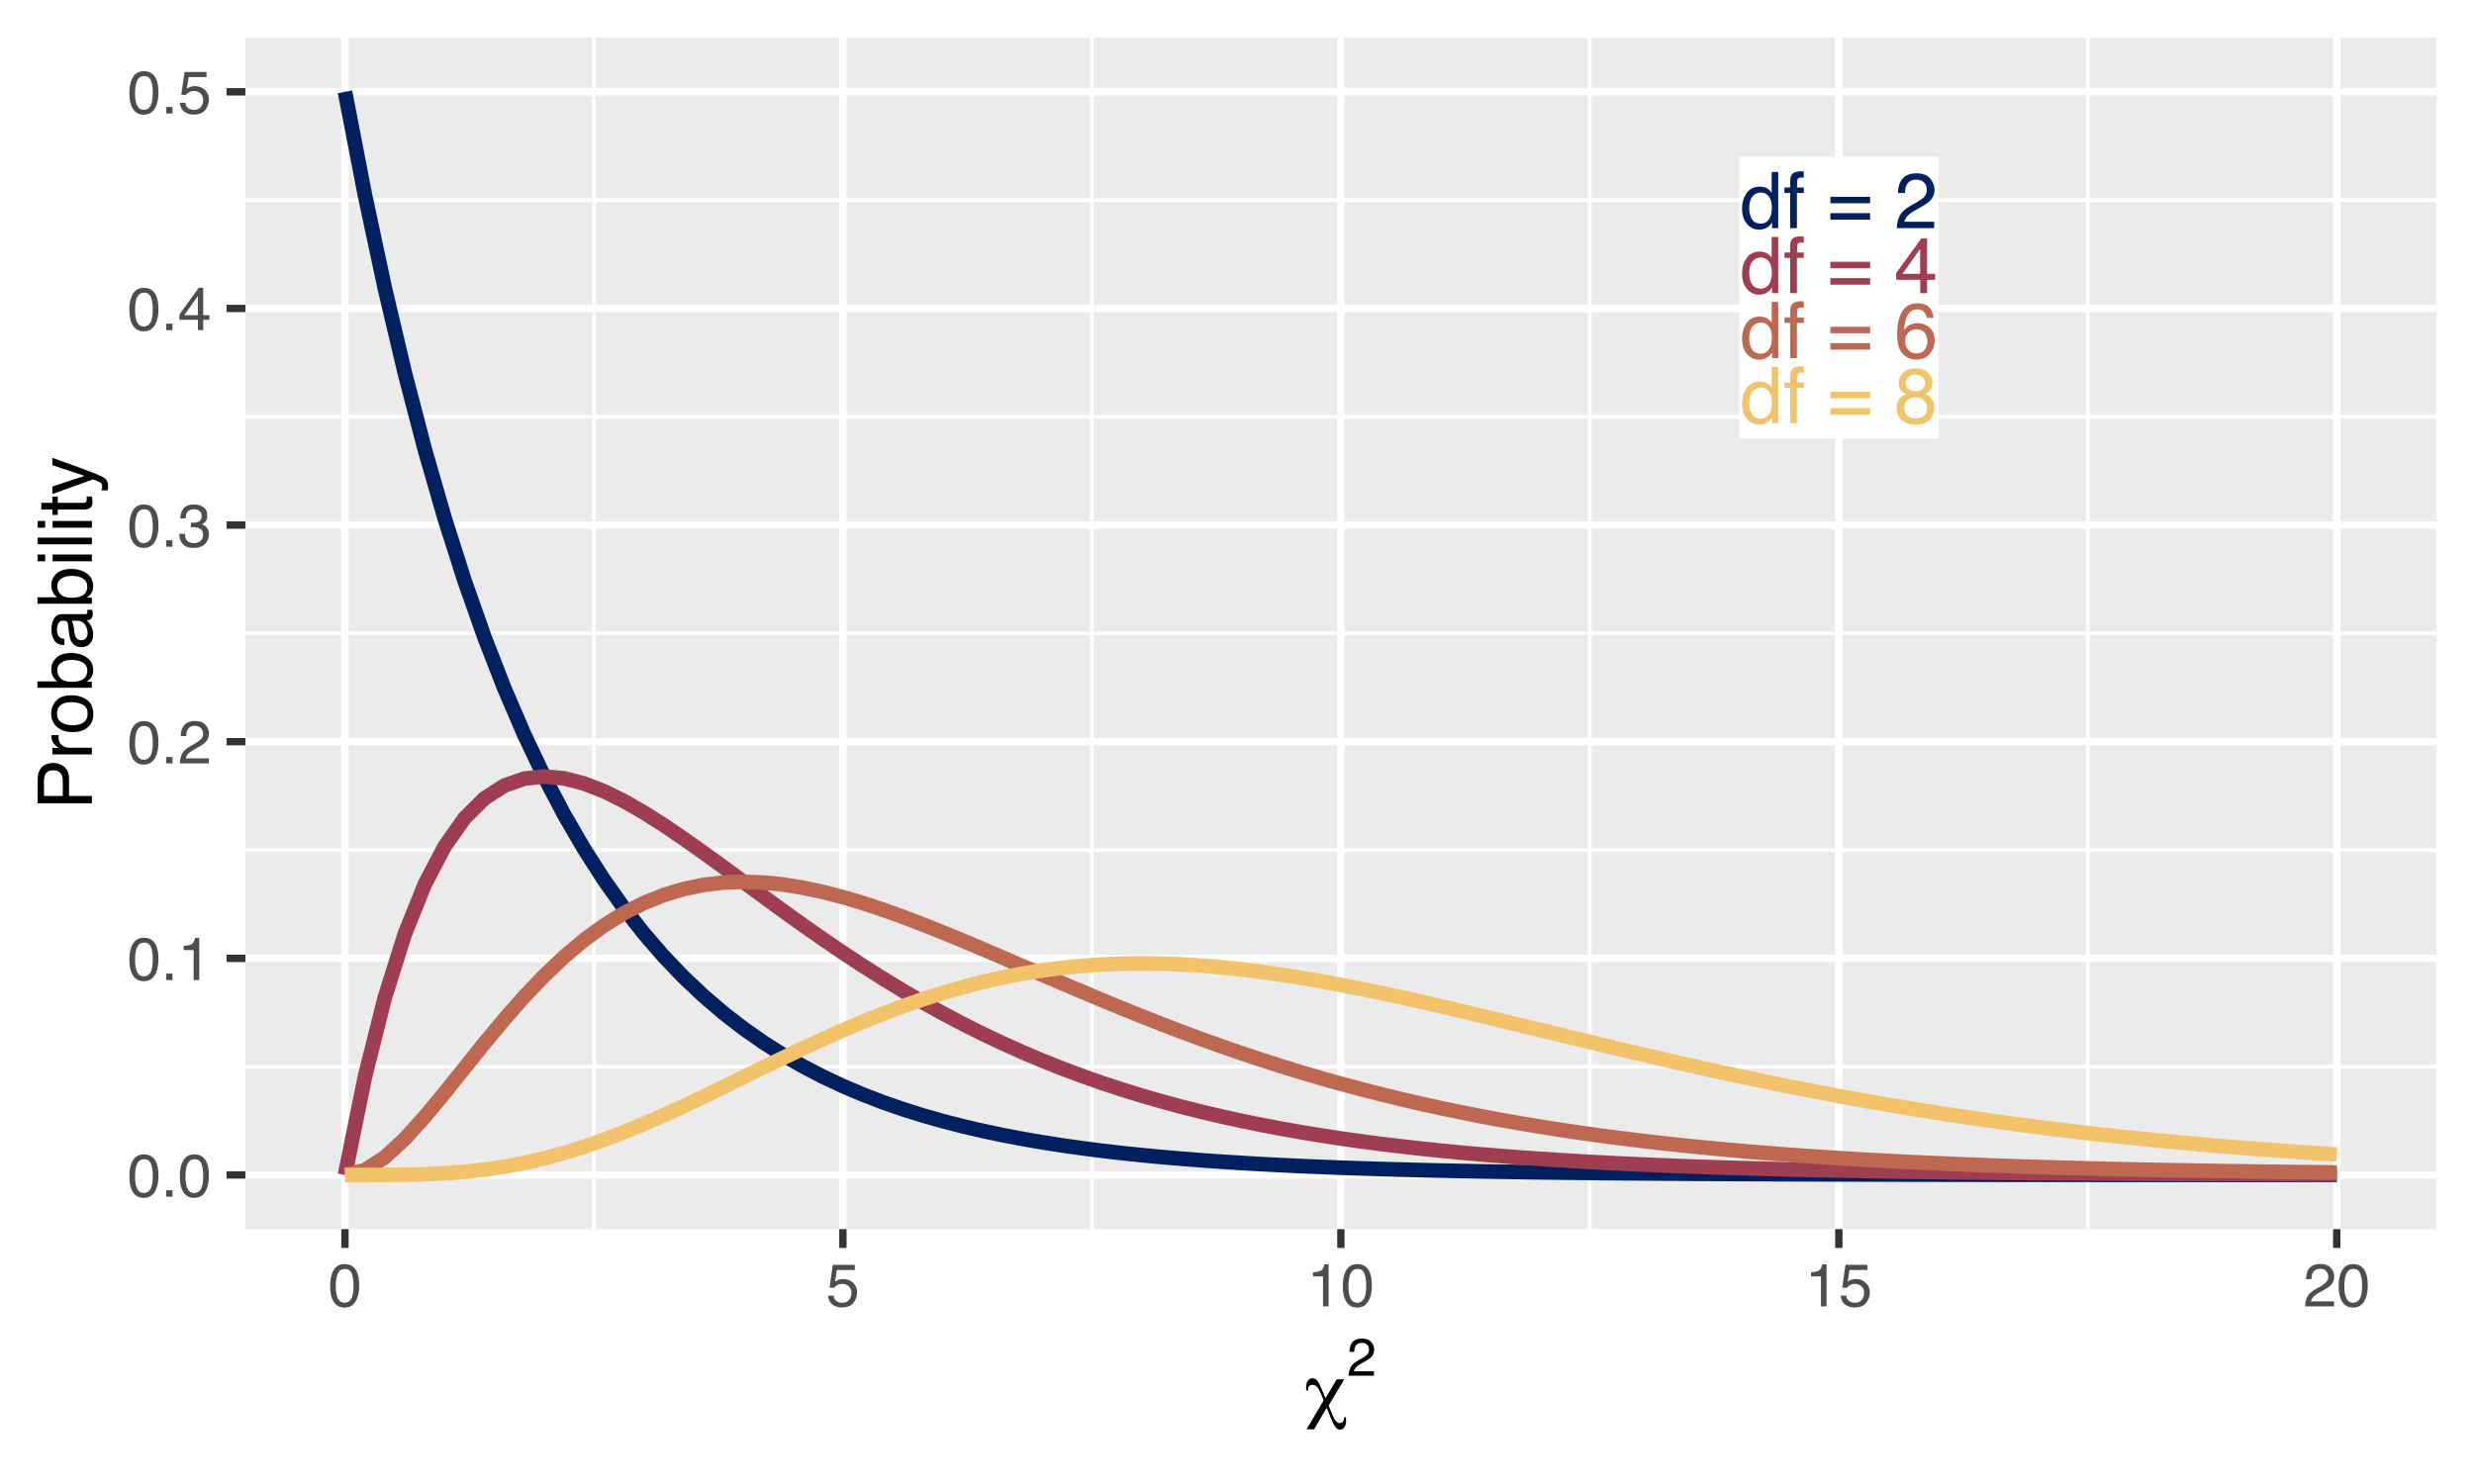 <?xml version="1.0" encoding="UTF-8"?>
<svg xmlns="http://www.w3.org/2000/svg" xmlns:xlink="http://www.w3.org/1999/xlink" width="360pt" height="216pt" viewBox="0 0 360 216" version="1.1">
<defs>
<g>
<symbol overflow="visible" id="glyph0-0">
<path style="stroke:none;" d="M 0.359 0 L 0.359 -8.156 L 6.844 -8.156 L 6.844 0 Z M 5.828 -1.016 L 5.828 -7.141 L 1.391 -7.141 L 1.391 -1.016 Z M 5.828 -1.016 "/>
</symbol>
<symbol overflow="visible" id="glyph0-1">
<path style="stroke:none;" d="M 1.359 -2.906 C 1.359 -2.27 1.492 -1.734 1.766 -1.297 C 2.035 -0.867 2.473 -0.656 3.078 -0.656 C 3.535 -0.656 3.91 -0.852 4.203 -1.25 C 4.504 -1.656 4.656 -2.227 4.656 -2.969 C 4.656 -3.719 4.5 -4.273 4.188 -4.641 C 3.883 -5.004 3.508 -5.188 3.062 -5.188 C 2.562 -5.188 2.148 -4.992 1.828 -4.609 C 1.516 -4.223 1.359 -3.656 1.359 -2.906 Z M 2.875 -6.047 C 3.332 -6.047 3.711 -5.953 4.016 -5.766 C 4.191 -5.648 4.395 -5.457 4.625 -5.188 L 4.625 -8.188 L 5.578 -8.188 L 5.578 0 L 4.688 0 L 4.688 -0.828 C 4.445 -0.461 4.164 -0.195 3.844 -0.031 C 3.531 0.133 3.172 0.219 2.766 0.219 C 2.098 0.219 1.52 -0.055 1.031 -0.609 C 0.551 -1.172 0.312 -1.914 0.312 -2.844 C 0.312 -3.719 0.531 -4.469 0.969 -5.094 C 1.414 -5.727 2.051 -6.047 2.875 -6.047 Z M 2.875 -6.047 "/>
</symbol>
<symbol overflow="visible" id="glyph0-2">
<path style="stroke:none;" d="M 0.984 -6.859 C 0.992 -7.266 1.066 -7.566 1.203 -7.766 C 1.43 -8.109 1.879 -8.281 2.547 -8.281 C 2.609 -8.281 2.672 -8.273 2.734 -8.266 C 2.805 -8.266 2.883 -8.258 2.969 -8.25 L 2.969 -7.344 C 2.863 -7.352 2.785 -7.359 2.734 -7.359 C 2.691 -7.359 2.648 -7.359 2.609 -7.359 C 2.305 -7.359 2.125 -7.281 2.062 -7.125 C 2.008 -6.969 1.984 -6.566 1.984 -5.922 L 2.969 -5.922 L 2.969 -5.125 L 1.969 -5.125 L 1.969 0 L 0.984 0 L 0.984 -5.125 L 0.156 -5.125 L 0.156 -5.922 L 0.984 -5.922 Z M 0.984 -6.859 "/>
</symbol>
<symbol overflow="visible" id="glyph0-3">
<path style="stroke:none;" d=""/>
</symbol>
<symbol overflow="visible" id="glyph0-4">
<path style="stroke:none;" d="M 6.297 -4.562 L 6.297 -3.625 L 0.516 -3.625 L 0.516 -4.562 Z M 6.297 -2.188 L 6.297 -1.234 L 0.516 -1.234 L 0.516 -2.188 Z M 6.297 -2.188 "/>
</symbol>
<symbol overflow="visible" id="glyph0-5">
<path style="stroke:none;" d="M 0.359 0 C 0.391 -0.688 0.531 -1.281 0.781 -1.781 C 1.031 -2.289 1.508 -2.754 2.219 -3.172 L 3.281 -3.781 C 3.758 -4.062 4.098 -4.301 4.297 -4.5 C 4.598 -4.801 4.75 -5.148 4.75 -5.547 C 4.75 -6.016 4.609 -6.383 4.328 -6.656 C 4.055 -6.926 3.688 -7.062 3.219 -7.062 C 2.531 -7.062 2.055 -6.801 1.797 -6.281 C 1.66 -6.008 1.582 -5.625 1.562 -5.125 L 0.547 -5.125 C 0.555 -5.82 0.688 -6.391 0.938 -6.828 C 1.363 -7.598 2.129 -7.984 3.234 -7.984 C 4.141 -7.984 4.801 -7.734 5.219 -7.234 C 5.645 -6.742 5.859 -6.195 5.859 -5.594 C 5.859 -4.957 5.633 -4.414 5.188 -3.969 C 4.926 -3.707 4.457 -3.391 3.781 -3.016 L 3.031 -2.594 C 2.664 -2.383 2.379 -2.191 2.172 -2.016 C 1.797 -1.691 1.562 -1.332 1.469 -0.938 L 5.812 -0.938 L 5.812 0 Z M 0.359 0 "/>
</symbol>
<symbol overflow="visible" id="glyph0-6">
<path style="stroke:none;" d="M 3.766 -2.812 L 3.766 -6.422 L 1.203 -2.812 Z M 3.781 0 L 3.781 -1.938 L 0.281 -1.938 L 0.281 -2.922 L 3.938 -7.969 L 4.781 -7.969 L 4.781 -2.812 L 5.953 -2.812 L 5.953 -1.938 L 4.781 -1.938 L 4.781 0 Z M 3.781 0 "/>
</symbol>
<symbol overflow="visible" id="glyph0-7">
<path style="stroke:none;" d="M 3.328 -7.984 C 4.211 -7.984 4.828 -7.754 5.172 -7.297 C 5.523 -6.836 5.703 -6.363 5.703 -5.875 L 4.719 -5.875 C 4.656 -6.188 4.562 -6.43 4.438 -6.609 C 4.195 -6.941 3.832 -7.109 3.344 -7.109 C 2.781 -7.109 2.332 -6.848 2 -6.328 C 1.676 -5.816 1.492 -5.078 1.453 -4.109 C 1.691 -4.453 1.984 -4.707 2.328 -4.875 C 2.648 -5.02 3.004 -5.094 3.391 -5.094 C 4.055 -5.094 4.633 -4.879 5.125 -4.453 C 5.625 -4.023 5.875 -3.391 5.875 -2.547 C 5.875 -1.828 5.641 -1.188 5.172 -0.625 C 4.703 -0.07 4.035 0.203 3.172 0.203 C 2.422 0.203 1.773 -0.078 1.234 -0.641 C 0.691 -1.203 0.422 -2.156 0.422 -3.5 C 0.422 -4.488 0.539 -5.328 0.781 -6.016 C 1.25 -7.328 2.098 -7.984 3.328 -7.984 Z M 3.25 -0.688 C 3.781 -0.688 4.176 -0.863 4.438 -1.219 C 4.695 -1.57 4.828 -1.988 4.828 -2.469 C 4.828 -2.875 4.707 -3.258 4.469 -3.625 C 4.238 -4 3.816 -4.188 3.203 -4.188 C 2.773 -4.188 2.398 -4.039 2.078 -3.75 C 1.754 -3.469 1.594 -3.039 1.594 -2.469 C 1.594 -1.957 1.738 -1.531 2.031 -1.188 C 2.32 -0.852 2.727 -0.688 3.25 -0.688 Z M 3.25 -0.688 "/>
</symbol>
<symbol overflow="visible" id="glyph0-8">
<path style="stroke:none;" d="M 3.094 -4.625 C 3.531 -4.625 3.875 -4.742 4.125 -4.984 C 4.375 -5.234 4.5 -5.531 4.5 -5.875 C 4.5 -6.164 4.379 -6.438 4.141 -6.688 C 3.898 -6.938 3.539 -7.062 3.062 -7.062 C 2.582 -7.062 2.234 -6.938 2.016 -6.688 C 1.797 -6.438 1.688 -6.145 1.688 -5.812 C 1.688 -5.438 1.828 -5.145 2.109 -4.938 C 2.391 -4.727 2.719 -4.625 3.094 -4.625 Z M 3.156 -0.688 C 3.613 -0.688 3.992 -0.812 4.297 -1.062 C 4.609 -1.312 4.766 -1.68 4.766 -2.172 C 4.766 -2.691 4.609 -3.082 4.297 -3.344 C 3.984 -3.613 3.578 -3.75 3.078 -3.75 C 2.598 -3.75 2.207 -3.613 1.906 -3.344 C 1.602 -3.07 1.453 -2.691 1.453 -2.203 C 1.453 -1.797 1.586 -1.441 1.859 -1.141 C 2.141 -0.836 2.57 -0.688 3.156 -0.688 Z M 1.734 -4.234 C 1.453 -4.359 1.234 -4.5 1.078 -4.656 C 0.785 -4.945 0.641 -5.332 0.641 -5.812 C 0.641 -6.406 0.852 -6.91 1.281 -7.328 C 1.719 -7.754 2.328 -7.969 3.109 -7.969 C 3.879 -7.969 4.477 -7.766 4.906 -7.359 C 5.344 -6.961 5.562 -6.5 5.562 -5.969 C 5.562 -5.469 5.438 -5.066 5.188 -4.766 C 5.039 -4.586 4.82 -4.414 4.531 -4.25 C 4.852 -4.094 5.109 -3.922 5.297 -3.734 C 5.648 -3.359 5.828 -2.875 5.828 -2.281 C 5.828 -1.582 5.594 -0.988 5.125 -0.5 C 4.656 -0.008 3.988 0.234 3.125 0.234 C 2.352 0.234 1.695 0.023 1.156 -0.391 C 0.625 -0.816 0.359 -1.43 0.359 -2.234 C 0.359 -2.703 0.473 -3.109 0.703 -3.453 C 0.941 -3.797 1.285 -4.055 1.734 -4.234 Z M 1.734 -4.234 "/>
</symbol>
<symbol overflow="visible" id="glyph1-0">
<path style="stroke:none;" d="M 0.281 0 L 0.281 -6.312 L 5.297 -6.312 L 5.297 0 Z M 4.5 -0.797 L 4.5 -5.516 L 1.078 -5.516 L 1.078 -0.797 Z M 4.5 -0.797 "/>
</symbol>
<symbol overflow="visible" id="glyph1-1">
<path style="stroke:none;" d="M 2.375 -6.156 C 3.176 -6.156 3.754 -5.828 4.109 -5.172 C 4.379 -4.66 4.516 -3.961 4.516 -3.078 C 4.516 -2.242 4.391 -1.555 4.141 -1.016 C 3.785 -0.223 3.195 0.172 2.375 0.172 C 1.633 0.172 1.082 -0.148 0.719 -0.797 C 0.426 -1.328 0.281 -2.047 0.281 -2.953 C 0.281 -3.648 0.367 -4.25 0.547 -4.75 C 0.879 -5.688 1.488 -6.156 2.375 -6.156 Z M 2.375 -0.531 C 2.77 -0.531 3.086 -0.707 3.328 -1.062 C 3.566 -1.426 3.688 -2.086 3.688 -3.047 C 3.688 -3.754 3.598 -4.332 3.422 -4.781 C 3.254 -5.227 2.922 -5.453 2.422 -5.453 C 1.973 -5.453 1.641 -5.238 1.422 -4.812 C 1.211 -4.383 1.109 -3.754 1.109 -2.922 C 1.109 -2.297 1.176 -1.789 1.312 -1.406 C 1.52 -0.82 1.875 -0.531 2.375 -0.531 Z M 2.375 -0.531 "/>
</symbol>
<symbol overflow="visible" id="glyph1-2">
<path style="stroke:none;" d="M 0.75 -0.938 L 1.656 -0.938 L 1.656 0 L 0.75 0 Z M 0.75 -0.938 "/>
</symbol>
<symbol overflow="visible" id="glyph1-3">
<path style="stroke:none;" d="M 0.844 -4.359 L 0.844 -4.953 C 1.395 -5.004 1.781 -5.094 2 -5.219 C 2.227 -5.344 2.395 -5.645 2.5 -6.125 L 3.109 -6.125 L 3.109 0 L 2.297 0 L 2.297 -4.359 Z M 0.844 -4.359 "/>
</symbol>
<symbol overflow="visible" id="glyph1-4">
<path style="stroke:none;" d="M 0.281 0 C 0.301 -0.531 0.406 -0.988 0.594 -1.375 C 0.789 -1.77 1.164 -2.129 1.719 -2.453 L 2.547 -2.922 C 2.91 -3.141 3.164 -3.328 3.312 -3.484 C 3.551 -3.711 3.672 -3.984 3.672 -4.297 C 3.672 -4.648 3.562 -4.93 3.344 -5.141 C 3.133 -5.359 2.848 -5.469 2.484 -5.469 C 1.961 -5.469 1.598 -5.266 1.391 -4.859 C 1.285 -4.648 1.227 -4.352 1.219 -3.969 L 0.422 -3.969 C 0.43 -4.5 0.531 -4.938 0.719 -5.281 C 1.051 -5.875 1.645 -6.172 2.5 -6.172 C 3.195 -6.172 3.707 -5.977 4.031 -5.594 C 4.363 -5.219 4.531 -4.797 4.531 -4.328 C 4.531 -3.836 4.352 -3.414 4 -3.062 C 3.801 -2.863 3.441 -2.617 2.922 -2.328 L 2.344 -2 C 2.062 -1.844 1.836 -1.695 1.672 -1.562 C 1.391 -1.312 1.211 -1.035 1.141 -0.734 L 4.5 -0.734 L 4.5 0 Z M 0.281 0 "/>
</symbol>
<symbol overflow="visible" id="glyph1-5">
<path style="stroke:none;" d="M 2.281 0.172 C 1.551 0.172 1.02 -0.023 0.688 -0.422 C 0.363 -0.828 0.203 -1.316 0.203 -1.891 L 1.016 -1.891 C 1.047 -1.492 1.117 -1.203 1.234 -1.016 C 1.441 -0.691 1.805 -0.531 2.328 -0.531 C 2.734 -0.531 3.055 -0.641 3.297 -0.859 C 3.547 -1.078 3.672 -1.359 3.672 -1.703 C 3.672 -2.129 3.539 -2.426 3.281 -2.594 C 3.031 -2.758 2.672 -2.844 2.203 -2.844 C 2.148 -2.844 2.098 -2.844 2.047 -2.844 C 1.992 -2.844 1.941 -2.844 1.891 -2.844 L 1.891 -3.516 C 1.973 -3.516 2.039 -3.508 2.094 -3.5 C 2.145 -3.5 2.203 -3.5 2.266 -3.5 C 2.555 -3.5 2.797 -3.547 2.984 -3.641 C 3.305 -3.797 3.469 -4.082 3.469 -4.5 C 3.469 -4.801 3.359 -5.035 3.141 -5.203 C 2.922 -5.367 2.672 -5.453 2.391 -5.453 C 1.867 -5.453 1.508 -5.281 1.312 -4.938 C 1.207 -4.75 1.145 -4.477 1.125 -4.125 L 0.359 -4.125 C 0.359 -4.582 0.453 -4.973 0.641 -5.297 C 0.953 -5.867 1.504 -6.156 2.297 -6.156 C 2.93 -6.156 3.422 -6.016 3.766 -5.734 C 4.109 -5.461 4.281 -5.062 4.281 -4.531 C 4.281 -4.145 4.176 -3.836 3.969 -3.609 C 3.844 -3.461 3.68 -3.348 3.484 -3.266 C 3.805 -3.172 4.055 -3 4.234 -2.75 C 4.422 -2.5 4.516 -2.191 4.516 -1.828 C 4.516 -1.234 4.316 -0.75 3.922 -0.375 C 3.535 -0.008 2.988 0.172 2.281 0.172 Z M 2.281 0.172 "/>
</symbol>
<symbol overflow="visible" id="glyph1-6">
<path style="stroke:none;" d="M 2.906 -2.172 L 2.906 -4.969 L 0.938 -2.172 Z M 2.922 0 L 2.922 -1.5 L 0.219 -1.5 L 0.219 -2.266 L 3.047 -6.172 L 3.688 -6.172 L 3.688 -2.172 L 4.594 -2.172 L 4.594 -1.5 L 3.688 -1.5 L 3.688 0 Z M 2.922 0 "/>
</symbol>
<symbol overflow="visible" id="glyph1-7">
<path style="stroke:none;" d="M 1.094 -1.562 C 1.133 -1.125 1.336 -0.82 1.703 -0.656 C 1.879 -0.57 2.094 -0.531 2.344 -0.531 C 2.801 -0.531 3.141 -0.676 3.359 -0.969 C 3.578 -1.258 3.688 -1.582 3.688 -1.938 C 3.688 -2.363 3.555 -2.691 3.297 -2.922 C 3.035 -3.16 2.719 -3.281 2.344 -3.281 C 2.082 -3.281 1.852 -3.227 1.656 -3.125 C 1.469 -3.02 1.305 -2.879 1.172 -2.703 L 0.5 -2.734 L 0.969 -6.047 L 4.172 -6.047 L 4.172 -5.297 L 1.562 -5.297 L 1.297 -3.594 C 1.43 -3.695 1.566 -3.773 1.703 -3.828 C 1.93 -3.93 2.195 -3.984 2.5 -3.984 C 3.062 -3.984 3.535 -3.801 3.922 -3.438 C 4.316 -3.07 4.516 -2.609 4.516 -2.047 C 4.516 -1.461 4.332 -0.945 3.969 -0.5 C 3.613 -0.062 3.047 0.156 2.266 0.156 C 1.754 0.156 1.305 0.016 0.922 -0.266 C 0.547 -0.547 0.332 -0.977 0.281 -1.562 Z M 1.094 -1.562 "/>
</symbol>
<symbol overflow="visible" id="glyph2-0">
<path style="stroke:none;" d="M 0.547 1.938 L 0.547 -7.75 L 6.047 -7.75 L 6.047 1.938 Z M 1.172 1.328 L 5.438 1.328 L 5.438 -7.141 L 1.172 -7.141 Z M 1.172 1.328 "/>
</symbol>
<symbol overflow="visible" id="glyph2-1">
<path style="stroke:none;" d="M 4.562 -4.938 L 5.656 -4.938 L 3.375 -1.125 L 3.922 0.203 C 4.117 0.672 4.297 0.988 4.453 1.156 C 4.609 1.332 4.797 1.422 5.016 1.422 C 5.223 1.422 5.375 1.352 5.469 1.219 C 5.57 1.094 5.629 0.879 5.641 0.578 L 5.891 0.578 C 5.898 0.66 5.906 0.738 5.906 0.812 C 5.914 0.883 5.922 0.973 5.922 1.078 C 5.922 1.484 5.836 1.801 5.672 2.031 C 5.516 2.27 5.289 2.391 5 2.391 C 4.602 2.391 4.227 1.957 3.875 1.094 C 3.801 0.926 3.742 0.789 3.703 0.688 L 3.094 -0.797 L 1.266 2.328 L 0.172 2.328 L 2.656 -1.875 L 2.219 -2.953 C 2.039 -3.367 1.859 -3.672 1.672 -3.859 C 1.484 -4.047 1.266 -4.141 1.016 -4.141 C 0.816 -4.141 0.66 -4.078 0.547 -3.953 C 0.441 -3.828 0.391 -3.656 0.391 -3.438 C 0.391 -3.426 0.391 -3.406 0.391 -3.375 C 0.391 -3.344 0.391 -3.32 0.391 -3.312 L 0.141 -3.312 C 0.129 -3.375 0.117 -3.441 0.109 -3.516 C 0.109 -3.586 0.109 -3.68 0.109 -3.797 C 0.109 -4.191 0.191 -4.504 0.359 -4.734 C 0.523 -4.973 0.75 -5.094 1.031 -5.094 C 1.301 -5.094 1.523 -4.988 1.703 -4.781 C 1.891 -4.57 2.145 -4.07 2.469 -3.281 L 2.922 -2.188 Z M 4.562 -4.938 "/>
</symbol>
<symbol overflow="visible" id="glyph3-0">
<path style="stroke:none;" d="M 0.25 0 L 0.25 -5.531 L 4.641 -5.531 L 4.641 0 Z M 3.938 -0.688 L 3.938 -4.828 L 0.938 -4.828 L 0.938 -0.688 Z M 3.938 -0.688 "/>
</symbol>
<symbol overflow="visible" id="glyph3-1">
<path style="stroke:none;" d="M 0.234 0 C 0.266 -0.469 0.363 -0.867 0.531 -1.203 C 0.695 -1.547 1.02 -1.859 1.5 -2.141 L 2.234 -2.562 C 2.555 -2.75 2.781 -2.91 2.906 -3.047 C 3.113 -3.254 3.219 -3.492 3.219 -3.766 C 3.219 -4.078 3.125 -4.32 2.938 -4.5 C 2.75 -4.688 2.5 -4.781 2.188 -4.781 C 1.719 -4.781 1.395 -4.602 1.219 -4.25 C 1.125 -4.062 1.07 -3.801 1.062 -3.469 L 0.375 -3.469 C 0.383 -3.938 0.469 -4.32 0.625 -4.625 C 0.926 -5.145 1.445 -5.406 2.188 -5.406 C 2.801 -5.406 3.25 -5.238 3.531 -4.906 C 3.82 -4.57 3.969 -4.203 3.969 -3.797 C 3.969 -3.359 3.816 -2.988 3.516 -2.688 C 3.336 -2.508 3.02 -2.289 2.562 -2.031 L 2.047 -1.75 C 1.805 -1.613 1.613 -1.484 1.469 -1.359 C 1.219 -1.141 1.062 -0.898 1 -0.641 L 3.938 -0.641 L 3.938 0 Z M 0.234 0 "/>
</symbol>
<symbol overflow="visible" id="glyph4-0">
<path style="stroke:none;" d="M 0 -0.359 L -7.891 -0.359 L -7.891 -6.625 L 0 -6.625 Z M -0.984 -5.625 L -6.906 -5.625 L -6.906 -1.344 L -0.984 -1.344 Z M -0.984 -5.625 "/>
</symbol>
<symbol overflow="visible" id="glyph4-1">
<path style="stroke:none;" d="M -7.891 -0.938 L -7.891 -4.484 C -7.891 -5.191 -7.691 -5.758 -7.297 -6.188 C -6.898 -6.613 -6.344 -6.828 -5.625 -6.828 C -5.008 -6.828 -4.473 -6.633 -4.016 -6.25 C -3.555 -5.875 -3.328 -5.285 -3.328 -4.484 L -3.328 -2.016 L 0 -2.016 L 0 -0.938 Z M -5.625 -5.75 C -6.207 -5.75 -6.602 -5.535 -6.812 -5.109 C -6.914 -4.867 -6.969 -4.547 -6.969 -4.141 L -6.969 -2.016 L -4.234 -2.016 L -4.234 -4.141 C -4.234 -4.617 -4.332 -5.004 -4.531 -5.297 C -4.738 -5.598 -5.102 -5.75 -5.625 -5.75 Z M -5.625 -5.75 "/>
</symbol>
<symbol overflow="visible" id="glyph4-2">
<path style="stroke:none;" d="M -5.75 -0.734 L -5.75 -1.656 L -4.766 -1.656 C -4.953 -1.727 -5.18 -1.91 -5.453 -2.203 C -5.734 -2.492 -5.875 -2.832 -5.875 -3.219 C -5.875 -3.238 -5.875 -3.27 -5.875 -3.312 C -5.875 -3.352 -5.867 -3.426 -5.859 -3.531 L -4.828 -3.531 C -4.836 -3.477 -4.844 -3.426 -4.844 -3.375 C -4.852 -3.32 -4.859 -3.27 -4.859 -3.219 C -4.859 -2.727 -4.703 -2.352 -4.391 -2.094 C -4.078 -1.832 -3.719 -1.703 -3.312 -1.703 L 0 -1.703 L 0 -0.734 Z M -5.75 -0.734 "/>
</symbol>
<symbol overflow="visible" id="glyph4-3">
<path style="stroke:none;" d="M -0.625 -2.984 C -0.625 -3.629 -0.863 -4.07 -1.344 -4.312 C -1.832 -4.551 -2.375 -4.672 -2.969 -4.672 C -3.508 -4.672 -3.945 -4.582 -4.281 -4.406 C -4.812 -4.133 -5.078 -3.664 -5.078 -3 C -5.078 -2.406 -4.848 -1.973 -4.391 -1.703 C -3.941 -1.441 -3.398 -1.312 -2.766 -1.312 C -2.148 -1.312 -1.641 -1.441 -1.234 -1.703 C -0.828 -1.973 -0.625 -2.398 -0.625 -2.984 Z M -5.922 -3.031 C -5.922 -3.77 -5.672 -4.395 -5.172 -4.906 C -4.68 -5.414 -3.957 -5.672 -3 -5.672 C -2.07 -5.672 -1.305 -5.445 -0.703 -5 C -0.098 -4.551 0.203 -3.852 0.203 -2.906 C 0.203 -2.113 -0.062 -1.484 -0.594 -1.016 C -1.125 -0.547 -1.844 -0.312 -2.75 -0.312 C -3.719 -0.312 -4.488 -0.555 -5.062 -1.047 C -5.633 -1.535 -5.922 -2.195 -5.922 -3.031 Z M -5.891 -3 Z M -5.891 -3 "/>
</symbol>
<symbol overflow="visible" id="glyph4-4">
<path style="stroke:none;" d="M -7.922 -0.641 L -7.922 -1.578 L -5.047 -1.578 C -5.328 -1.785 -5.539 -2.035 -5.688 -2.328 C -5.832 -2.617 -5.906 -2.938 -5.906 -3.281 C -5.906 -4 -5.656 -4.582 -5.156 -5.031 C -4.664 -5.477 -3.941 -5.703 -2.984 -5.703 C -2.078 -5.703 -1.32 -5.477 -0.719 -5.031 C -0.113 -4.594 0.188 -3.984 0.188 -3.203 C 0.188 -2.766 0.078 -2.395 -0.141 -2.094 C -0.266 -1.914 -0.461 -1.727 -0.734 -1.531 L 0 -1.531 L 0 -0.641 Z M -0.672 -3.141 C -0.672 -3.672 -0.879 -4.062 -1.297 -4.312 C -1.711 -4.57 -2.258 -4.703 -2.938 -4.703 C -3.539 -4.703 -4.039 -4.57 -4.438 -4.312 C -4.832 -4.062 -5.031 -3.68 -5.031 -3.172 C -5.031 -2.734 -4.867 -2.348 -4.547 -2.016 C -4.223 -1.68 -3.688 -1.516 -2.938 -1.516 C -2.395 -1.516 -1.957 -1.582 -1.625 -1.719 C -0.988 -1.977 -0.672 -2.453 -0.672 -3.141 Z M -0.672 -3.141 "/>
</symbol>
<symbol overflow="visible" id="glyph4-5">
<path style="stroke:none;" d="M -1.531 -1.453 C -1.25 -1.453 -1.023 -1.551 -0.859 -1.75 C -0.703 -1.957 -0.625 -2.203 -0.625 -2.484 C -0.625 -2.816 -0.703 -3.145 -0.859 -3.469 C -1.117 -4.008 -1.551 -4.281 -2.156 -4.281 L -2.922 -4.281 C -2.848 -4.156 -2.785 -4 -2.734 -3.812 C -2.691 -3.633 -2.656 -3.453 -2.625 -3.266 L -2.562 -2.688 C -2.508 -2.332 -2.438 -2.066 -2.344 -1.891 C -2.164 -1.598 -1.895 -1.453 -1.531 -1.453 Z M -3.484 -3.797 C -3.516 -4.016 -3.609 -4.16 -3.766 -4.234 C -3.848 -4.273 -3.973 -4.297 -4.141 -4.297 C -4.461 -4.297 -4.695 -4.176 -4.844 -3.938 C -5 -3.707 -5.078 -3.375 -5.078 -2.938 C -5.078 -2.438 -4.941 -2.082 -4.672 -1.875 C -4.516 -1.75 -4.289 -1.672 -4 -1.641 L -4 -0.734 C -4.707 -0.754 -5.195 -0.984 -5.469 -1.422 C -5.75 -1.867 -5.891 -2.383 -5.891 -2.969 C -5.891 -3.645 -5.758 -4.191 -5.5 -4.609 C -5.25 -5.035 -4.848 -5.25 -4.297 -5.25 L -0.984 -5.25 C -0.891 -5.25 -0.812 -5.266 -0.75 -5.297 C -0.688 -5.336 -0.656 -5.426 -0.656 -5.562 C -0.656 -5.602 -0.656 -5.648 -0.656 -5.703 C -0.664 -5.766 -0.676 -5.82 -0.688 -5.875 L 0.031 -5.875 C 0.07 -5.727 0.098 -5.613 0.109 -5.531 C 0.117 -5.457 0.125 -5.352 0.125 -5.219 C 0.125 -4.883 0.004 -4.641 -0.234 -4.484 C -0.359 -4.41 -0.535 -4.359 -0.766 -4.328 C -0.504 -4.129 -0.281 -3.844 -0.094 -3.469 C 0.094 -3.102 0.188 -2.695 0.188 -2.25 C 0.188 -1.719 0.023 -1.281 -0.297 -0.938 C -0.617 -0.602 -1.023 -0.438 -1.516 -0.438 C -2.047 -0.438 -2.457 -0.602 -2.75 -0.938 C -3.039 -1.27 -3.223 -1.707 -3.297 -2.25 Z M -5.891 -2.984 Z M -5.891 -2.984 "/>
</symbol>
<symbol overflow="visible" id="glyph4-6">
<path style="stroke:none;" d="M -5.719 -0.703 L -5.719 -1.688 L 0 -1.688 L 0 -0.703 Z M -7.891 -0.703 L -7.891 -1.688 L -6.797 -1.688 L -6.797 -0.703 Z M -7.891 -0.703 "/>
</symbol>
<symbol overflow="visible" id="glyph4-7">
<path style="stroke:none;" d="M -7.891 -0.734 L -7.891 -1.703 L 0 -1.703 L 0 -0.734 Z M -7.891 -0.734 "/>
</symbol>
<symbol overflow="visible" id="glyph4-8">
<path style="stroke:none;" d="M -7.359 -0.906 L -7.359 -1.875 L -5.75 -1.875 L -5.75 -2.797 L -4.969 -2.797 L -4.969 -1.875 L -1.203 -1.875 C -1.004 -1.875 -0.875 -1.941 -0.812 -2.078 C -0.77 -2.16 -0.75 -2.285 -0.75 -2.453 C -0.75 -2.504 -0.75 -2.555 -0.75 -2.609 C -0.75 -2.66 -0.754 -2.723 -0.766 -2.797 L 0 -2.797 C 0.031 -2.68 0.051 -2.562 0.062 -2.438 C 0.082 -2.32 0.094 -2.195 0.094 -2.062 C 0.094 -1.613 -0.02 -1.305 -0.25 -1.141 C -0.488 -0.984 -0.789 -0.906 -1.156 -0.906 L -4.969 -0.906 L -4.969 -0.125 L -5.75 -0.125 L -5.75 -0.906 Z M -7.359 -0.906 "/>
</symbol>
<symbol overflow="visible" id="glyph4-9">
<path style="stroke:none;" d="M -5.75 -4.297 L -5.75 -5.375 C -5.383 -5.238 -4.547 -4.938 -3.234 -4.469 C -2.242 -4.113 -1.438 -3.816 -0.812 -3.578 C 0.656 -3.023 1.551 -2.633 1.875 -2.406 C 2.195 -2.176 2.359 -1.781 2.359 -1.219 C 2.359 -1.082 2.352 -0.977 2.344 -0.906 C 2.332 -0.832 2.312 -0.742 2.281 -0.641 L 1.406 -0.641 C 1.445 -0.805 1.473 -0.926 1.484 -1 C 1.492 -1.07 1.5 -1.141 1.5 -1.203 C 1.5 -1.379 1.469 -1.508 1.406 -1.594 C 1.352 -1.676 1.285 -1.75 1.203 -1.812 C 1.172 -1.82 1.02 -1.883 0.75 -2 C 0.488 -2.113 0.297 -2.191 0.172 -2.234 L -5.75 -0.109 L -5.75 -1.203 L -1.062 -2.75 Z M -5.891 -2.75 Z M -5.891 -2.75 "/>
</symbol>
</g>
<clipPath id="clip1">
  <path d="M 35.707 5.48 L 354.52 5.48 L 354.52 178.906 L 35.707 178.906 Z M 35.707 5.48 "/>
</clipPath>
<clipPath id="clip2">
  <path d="M 35.707 154 L 354.52 154 L 354.52 156 L 35.707 156 Z M 35.707 154 "/>
</clipPath>
<clipPath id="clip3">
  <path d="M 35.707 123 L 354.52 123 L 354.52 124 L 35.707 124 Z M 35.707 123 "/>
</clipPath>
<clipPath id="clip4">
  <path d="M 35.707 91 L 354.52 91 L 354.52 93 L 35.707 93 Z M 35.707 91 "/>
</clipPath>
<clipPath id="clip5">
  <path d="M 35.707 60 L 354.52 60 L 354.52 61 L 35.707 61 Z M 35.707 60 "/>
</clipPath>
<clipPath id="clip6">
  <path d="M 35.707 28 L 354.52 28 L 354.52 30 L 35.707 30 Z M 35.707 28 "/>
</clipPath>
<clipPath id="clip7">
  <path d="M 86 5.48 L 87 5.48 L 87 178.906 L 86 178.906 Z M 86 5.48 "/>
</clipPath>
<clipPath id="clip8">
  <path d="M 158 5.48 L 160 5.48 L 160 178.906 L 158 178.906 Z M 158 5.48 "/>
</clipPath>
<clipPath id="clip9">
  <path d="M 231 5.48 L 232 5.48 L 232 178.906 L 231 178.906 Z M 231 5.48 "/>
</clipPath>
<clipPath id="clip10">
  <path d="M 303 5.48 L 305 5.48 L 305 178.906 L 303 178.906 Z M 303 5.48 "/>
</clipPath>
<clipPath id="clip11">
  <path d="M 35.707 170 L 354.52 170 L 354.52 172 L 35.707 172 Z M 35.707 170 "/>
</clipPath>
<clipPath id="clip12">
  <path d="M 35.707 138 L 354.52 138 L 354.52 141 L 35.707 141 Z M 35.707 138 "/>
</clipPath>
<clipPath id="clip13">
  <path d="M 35.707 107 L 354.52 107 L 354.52 109 L 35.707 109 Z M 35.707 107 "/>
</clipPath>
<clipPath id="clip14">
  <path d="M 35.707 75 L 354.52 75 L 354.52 77 L 35.707 77 Z M 35.707 75 "/>
</clipPath>
<clipPath id="clip15">
  <path d="M 35.707 44 L 354.52 44 L 354.52 46 L 35.707 46 Z M 35.707 44 "/>
</clipPath>
<clipPath id="clip16">
  <path d="M 35.707 12 L 354.52 12 L 354.52 14 L 35.707 14 Z M 35.707 12 "/>
</clipPath>
<clipPath id="clip17">
  <path d="M 49 5.48 L 51 5.48 L 51 178.906 L 49 178.906 Z M 49 5.48 "/>
</clipPath>
<clipPath id="clip18">
  <path d="M 122 5.48 L 124 5.48 L 124 178.906 L 122 178.906 Z M 122 5.48 "/>
</clipPath>
<clipPath id="clip19">
  <path d="M 194 5.48 L 196 5.48 L 196 178.906 L 194 178.906 Z M 194 5.48 "/>
</clipPath>
<clipPath id="clip20">
  <path d="M 267 5.48 L 269 5.48 L 269 178.906 L 267 178.906 Z M 267 5.48 "/>
</clipPath>
<clipPath id="clip21">
  <path d="M 339 5.48 L 341 5.48 L 341 178.906 L 339 178.906 Z M 339 5.48 "/>
</clipPath>
</defs>
<g id="surface114">
<rect x="0" y="0" width="360" height="216" style="fill:rgb(100%,100%,100%);fill-opacity:1;stroke:none;"/>
<rect x="0" y="0" width="360" height="216" style="fill:rgb(100%,100%,100%);fill-opacity:1;stroke:none;"/>
<path style="fill:none;stroke-width:1.067;stroke-linecap:round;stroke-linejoin:round;stroke:rgb(100%,100%,100%);stroke-opacity:1;stroke-miterlimit:10;" d="M 0 216 L 360 216 L 360 0 L 0 0 Z M 0 216 "/>
<g clip-path="url(#clip1)" clip-rule="nonzero">
<path style=" stroke:none;fill-rule:nonzero;fill:rgb(92.157%,92.157%,92.157%);fill-opacity:1;" d="M 35.707 178.906 L 354.52 178.906 L 354.52 5.48 L 35.707 5.48 Z M 35.707 178.906 "/>
</g>
<g clip-path="url(#clip2)" clip-rule="nonzero">
<path style="fill:none;stroke-width:0.533;stroke-linecap:butt;stroke-linejoin:round;stroke:rgb(100%,100%,100%);stroke-opacity:1;stroke-miterlimit:10;" d="M 35.707 155.258 L 354.52 155.258 "/>
</g>
<g clip-path="url(#clip3)" clip-rule="nonzero">
<path style="fill:none;stroke-width:0.533;stroke-linecap:butt;stroke-linejoin:round;stroke:rgb(100%,100%,100%);stroke-opacity:1;stroke-miterlimit:10;" d="M 35.707 123.723 L 354.52 123.723 "/>
</g>
<g clip-path="url(#clip4)" clip-rule="nonzero">
<path style="fill:none;stroke-width:0.533;stroke-linecap:butt;stroke-linejoin:round;stroke:rgb(100%,100%,100%);stroke-opacity:1;stroke-miterlimit:10;" d="M 35.707 92.191 L 354.52 92.191 "/>
</g>
<g clip-path="url(#clip5)" clip-rule="nonzero">
<path style="fill:none;stroke-width:0.533;stroke-linecap:butt;stroke-linejoin:round;stroke:rgb(100%,100%,100%);stroke-opacity:1;stroke-miterlimit:10;" d="M 35.707 60.66 L 354.52 60.66 "/>
</g>
<g clip-path="url(#clip6)" clip-rule="nonzero">
<path style="fill:none;stroke-width:0.533;stroke-linecap:butt;stroke-linejoin:round;stroke:rgb(100%,100%,100%);stroke-opacity:1;stroke-miterlimit:10;" d="M 35.707 29.129 L 354.52 29.129 "/>
</g>
<g clip-path="url(#clip7)" clip-rule="nonzero">
<path style="fill:none;stroke-width:0.533;stroke-linecap:butt;stroke-linejoin:round;stroke:rgb(100%,100%,100%);stroke-opacity:1;stroke-miterlimit:10;" d="M 86.426 178.906 L 86.426 5.48 "/>
</g>
<g clip-path="url(#clip8)" clip-rule="nonzero">
<path style="fill:none;stroke-width:0.533;stroke-linecap:butt;stroke-linejoin:round;stroke:rgb(100%,100%,100%);stroke-opacity:1;stroke-miterlimit:10;" d="M 158.887 178.906 L 158.887 5.48 "/>
</g>
<g clip-path="url(#clip9)" clip-rule="nonzero">
<path style="fill:none;stroke-width:0.533;stroke-linecap:butt;stroke-linejoin:round;stroke:rgb(100%,100%,100%);stroke-opacity:1;stroke-miterlimit:10;" d="M 231.344 178.906 L 231.344 5.48 "/>
</g>
<g clip-path="url(#clip10)" clip-rule="nonzero">
<path style="fill:none;stroke-width:0.533;stroke-linecap:butt;stroke-linejoin:round;stroke:rgb(100%,100%,100%);stroke-opacity:1;stroke-miterlimit:10;" d="M 303.801 178.906 L 303.801 5.48 "/>
</g>
<g clip-path="url(#clip11)" clip-rule="nonzero">
<path style="fill:none;stroke-width:1.067;stroke-linecap:butt;stroke-linejoin:round;stroke:rgb(100%,100%,100%);stroke-opacity:1;stroke-miterlimit:10;" d="M 35.707 171.023 L 354.52 171.023 "/>
</g>
<g clip-path="url(#clip12)" clip-rule="nonzero">
<path style="fill:none;stroke-width:1.067;stroke-linecap:butt;stroke-linejoin:round;stroke:rgb(100%,100%,100%);stroke-opacity:1;stroke-miterlimit:10;" d="M 35.707 139.492 L 354.52 139.492 "/>
</g>
<g clip-path="url(#clip13)" clip-rule="nonzero">
<path style="fill:none;stroke-width:1.067;stroke-linecap:butt;stroke-linejoin:round;stroke:rgb(100%,100%,100%);stroke-opacity:1;stroke-miterlimit:10;" d="M 35.707 107.957 L 354.52 107.957 "/>
</g>
<g clip-path="url(#clip14)" clip-rule="nonzero">
<path style="fill:none;stroke-width:1.067;stroke-linecap:butt;stroke-linejoin:round;stroke:rgb(100%,100%,100%);stroke-opacity:1;stroke-miterlimit:10;" d="M 35.707 76.426 L 354.52 76.426 "/>
</g>
<g clip-path="url(#clip15)" clip-rule="nonzero">
<path style="fill:none;stroke-width:1.067;stroke-linecap:butt;stroke-linejoin:round;stroke:rgb(100%,100%,100%);stroke-opacity:1;stroke-miterlimit:10;" d="M 35.707 44.895 L 354.52 44.895 "/>
</g>
<g clip-path="url(#clip16)" clip-rule="nonzero">
<path style="fill:none;stroke-width:1.067;stroke-linecap:butt;stroke-linejoin:round;stroke:rgb(100%,100%,100%);stroke-opacity:1;stroke-miterlimit:10;" d="M 35.707 13.363 L 354.52 13.363 "/>
</g>
<g clip-path="url(#clip17)" clip-rule="nonzero">
<path style="fill:none;stroke-width:1.067;stroke-linecap:butt;stroke-linejoin:round;stroke:rgb(100%,100%,100%);stroke-opacity:1;stroke-miterlimit:10;" d="M 50.199 178.906 L 50.199 5.48 "/>
</g>
<g clip-path="url(#clip18)" clip-rule="nonzero">
<path style="fill:none;stroke-width:1.067;stroke-linecap:butt;stroke-linejoin:round;stroke:rgb(100%,100%,100%);stroke-opacity:1;stroke-miterlimit:10;" d="M 122.656 178.906 L 122.656 5.48 "/>
</g>
<g clip-path="url(#clip19)" clip-rule="nonzero">
<path style="fill:none;stroke-width:1.067;stroke-linecap:butt;stroke-linejoin:round;stroke:rgb(100%,100%,100%);stroke-opacity:1;stroke-miterlimit:10;" d="M 195.113 178.906 L 195.113 5.48 "/>
</g>
<g clip-path="url(#clip20)" clip-rule="nonzero">
<path style="fill:none;stroke-width:1.067;stroke-linecap:butt;stroke-linejoin:round;stroke:rgb(100%,100%,100%);stroke-opacity:1;stroke-miterlimit:10;" d="M 267.57 178.906 L 267.57 5.48 "/>
</g>
<g clip-path="url(#clip21)" clip-rule="nonzero">
<path style="fill:none;stroke-width:1.067;stroke-linecap:butt;stroke-linejoin:round;stroke:rgb(100%,100%,100%);stroke-opacity:1;stroke-miterlimit:10;" d="M 340.027 178.906 L 340.027 5.48 "/>
</g>
<path style="fill:none;stroke-width:2.134;stroke-linecap:butt;stroke-linejoin:round;stroke:rgb(0%,12.549%,37.647%);stroke-opacity:1;stroke-miterlimit:10;" d="M 50.199 13.363 L 53.098 28.367 L 55.996 41.941 L 58.895 54.227 L 61.793 65.34 L 64.691 75.398 L 67.59 84.496 L 70.488 92.73 L 73.387 100.18 L 76.285 106.922 L 79.184 113.023 L 82.078 118.543 L 84.977 123.535 L 87.875 128.055 L 90.773 132.145 L 93.672 135.844 L 96.57 139.191 L 99.469 142.219 L 102.367 144.961 L 105.266 147.441 L 108.164 149.684 L 111.062 151.715 L 113.961 153.555 L 116.859 155.215 L 119.758 156.719 L 122.656 158.082 L 125.555 159.312 L 128.453 160.426 L 131.352 161.434 L 134.25 162.348 L 137.148 163.172 L 140.047 163.918 L 142.945 164.594 L 145.844 165.207 L 148.742 165.762 L 151.641 166.262 L 154.539 166.715 L 157.438 167.125 L 160.336 167.496 L 163.234 167.832 L 166.129 168.133 L 169.027 168.41 L 171.926 168.656 L 174.824 168.883 L 177.723 169.086 L 180.621 169.27 L 183.52 169.438 L 186.418 169.59 L 189.316 169.727 L 192.215 169.848 L 195.113 169.961 L 198.012 170.062 L 200.91 170.152 L 203.809 170.234 L 206.707 170.309 L 209.605 170.379 L 215.402 170.496 L 218.301 170.547 L 224.098 170.633 L 229.895 170.703 L 232.793 170.734 L 235.691 170.762 L 241.488 170.809 L 247.285 170.848 L 250.18 170.863 L 253.078 170.879 L 255.977 170.891 L 258.875 170.906 L 261.773 170.914 L 264.672 170.926 L 279.164 170.965 L 284.961 170.973 L 287.859 170.98 L 293.656 170.988 L 296.555 170.988 L 305.25 171 L 308.148 171 L 311.047 171.004 L 313.945 171.004 L 316.844 171.008 L 322.641 171.008 L 325.539 171.012 L 334.23 171.012 L 337.129 171.016 L 340.027 171.016 "/>
<path style="fill:none;stroke-width:2.134;stroke-linecap:butt;stroke-linejoin:round;stroke:rgb(61.961%,24.314%,31.373%);stroke-opacity:1;stroke-miterlimit:10;" d="M 50.199 171.023 L 53.098 156.758 L 55.996 145.207 L 58.895 135.984 L 61.793 128.75 L 64.691 123.211 L 67.59 119.105 L 70.488 116.219 L 73.387 114.348 L 76.285 113.332 L 79.184 113.023 L 82.078 113.293 L 84.977 114.039 L 87.875 115.164 L 90.773 116.594 L 93.672 118.254 L 96.57 120.094 L 99.469 122.059 L 102.367 124.113 L 105.266 126.219 L 108.164 128.348 L 111.062 130.48 L 113.961 132.59 L 116.859 134.668 L 119.758 136.695 L 122.656 138.668 L 125.555 140.578 L 128.453 142.414 L 131.352 144.18 L 134.25 145.863 L 137.148 147.473 L 140.047 149.004 L 142.945 150.457 L 145.844 151.832 L 148.742 153.133 L 151.641 154.359 L 154.539 155.516 L 157.438 156.602 L 160.336 157.621 L 163.234 158.574 L 166.129 159.473 L 169.027 160.309 L 171.926 161.094 L 174.824 161.824 L 177.723 162.504 L 180.621 163.141 L 183.52 163.73 L 186.418 164.281 L 189.316 164.793 L 192.215 165.27 L 195.113 165.711 L 198.012 166.121 L 200.91 166.5 L 203.809 166.852 L 206.707 167.176 L 209.605 167.477 L 212.504 167.758 L 215.402 168.016 L 218.301 168.254 L 221.199 168.473 L 224.098 168.676 L 226.996 168.867 L 229.895 169.039 L 232.793 169.199 L 235.691 169.348 L 238.59 169.48 L 241.488 169.605 L 244.387 169.723 L 247.285 169.828 L 250.18 169.926 L 253.078 170.016 L 255.977 170.098 L 258.875 170.176 L 261.773 170.246 L 264.672 170.309 L 267.57 170.367 L 270.469 170.422 L 273.367 170.473 L 276.266 170.52 L 282.062 170.598 L 287.859 170.668 L 296.555 170.75 L 299.453 170.773 L 308.148 170.832 L 313.945 170.863 L 325.539 170.91 L 328.438 170.918 L 331.336 170.93 L 334.23 170.938 L 337.129 170.945 L 340.027 170.949 "/>
<path style="fill:none;stroke-width:2.134;stroke-linecap:butt;stroke-linejoin:round;stroke:rgb(74.51%,40.392%,31.765%);stroke-opacity:1;stroke-miterlimit:10;" d="M 50.199 171.023 L 53.098 170.309 L 55.996 168.441 L 58.895 165.766 L 61.793 162.566 L 64.691 159.07 L 67.59 155.449 L 70.488 151.84 L 73.387 148.352 L 76.285 145.062 L 79.184 142.023 L 82.078 139.273 L 84.977 136.832 L 87.875 134.715 L 90.773 132.922 L 93.672 131.445 L 96.57 130.277 L 99.469 129.402 L 102.367 128.805 L 105.266 128.457 L 108.164 128.348 L 111.062 128.453 L 113.961 128.746 L 116.859 129.215 L 119.758 129.832 L 122.656 130.578 L 125.555 131.441 L 128.453 132.402 L 131.352 133.441 L 134.25 134.543 L 137.148 135.699 L 140.047 136.895 L 142.945 138.117 L 145.844 139.359 L 148.742 140.609 L 151.641 141.863 L 154.539 143.105 L 157.438 144.34 L 160.336 145.559 L 163.234 146.754 L 166.129 147.922 L 169.027 149.062 L 171.926 150.172 L 174.824 151.246 L 177.723 152.285 L 180.621 153.289 L 183.52 154.254 L 186.418 155.184 L 189.316 156.074 L 192.215 156.93 L 195.113 157.742 L 198.012 158.523 L 200.91 159.262 L 203.809 159.969 L 206.707 160.641 L 209.605 161.277 L 212.504 161.879 L 215.402 162.453 L 218.301 162.992 L 221.199 163.504 L 224.098 163.988 L 226.996 164.441 L 229.895 164.871 L 232.793 165.277 L 235.691 165.656 L 238.59 166.016 L 241.488 166.352 L 244.387 166.668 L 247.285 166.961 L 250.18 167.238 L 253.078 167.5 L 255.977 167.742 L 258.875 167.973 L 261.773 168.184 L 264.672 168.383 L 267.57 168.57 L 270.469 168.742 L 273.367 168.906 L 276.266 169.059 L 279.164 169.199 L 282.062 169.328 L 284.961 169.453 L 287.859 169.566 L 290.758 169.672 L 293.656 169.773 L 296.555 169.863 L 299.453 169.949 L 302.352 170.027 L 305.25 170.102 L 308.148 170.172 L 311.047 170.234 L 313.945 170.293 L 316.844 170.348 L 319.742 170.398 L 322.641 170.445 L 328.438 170.531 L 331.336 170.566 L 334.23 170.602 L 340.027 170.664 "/>
<path style="fill:none;stroke-width:2.134;stroke-linecap:butt;stroke-linejoin:round;stroke:rgb(94.902%,76.471%,41.961%);stroke-opacity:1;stroke-miterlimit:10;" d="M 50.199 171.023 L 53.098 171.023 L 55.996 171.012 L 58.895 170.984 L 61.793 170.91 L 64.691 170.773 L 67.59 170.555 L 70.488 170.238 L 73.387 169.812 L 76.285 169.27 L 79.184 168.605 L 82.078 167.82 L 84.977 166.918 L 87.875 165.91 L 90.773 164.801 L 93.672 163.602 L 96.57 162.332 L 99.469 161 L 102.367 159.625 L 105.266 158.219 L 108.164 156.797 L 111.062 155.379 L 113.961 153.973 L 116.859 152.59 L 119.758 151.25 L 122.656 149.957 L 125.555 148.727 L 128.453 147.559 L 131.352 146.469 L 134.25 145.457 L 137.148 144.531 L 140.047 143.691 L 142.945 142.945 L 145.844 142.289 L 148.742 141.727 L 151.641 141.254 L 154.539 140.875 L 157.438 140.582 L 160.336 140.379 L 163.234 140.262 L 166.129 140.223 L 169.027 140.258 L 171.926 140.371 L 174.824 140.551 L 177.723 140.793 L 180.621 141.098 L 183.52 141.457 L 186.418 141.867 L 189.316 142.324 L 192.215 142.82 L 195.113 143.359 L 198.012 143.926 L 200.91 144.527 L 203.809 145.148 L 206.707 145.793 L 209.605 146.457 L 212.504 147.133 L 215.402 147.82 L 218.301 148.516 L 221.199 149.215 L 229.895 151.324 L 232.793 152.02 L 235.691 152.711 L 238.59 153.391 L 241.488 154.066 L 244.387 154.727 L 247.285 155.379 L 250.18 156.016 L 253.078 156.641 L 255.977 157.25 L 258.875 157.844 L 261.773 158.418 L 264.672 158.98 L 267.57 159.527 L 270.469 160.055 L 273.367 160.566 L 276.266 161.059 L 279.164 161.535 L 282.062 161.996 L 284.961 162.438 L 287.859 162.863 L 290.758 163.273 L 293.656 163.668 L 296.555 164.047 L 299.453 164.406 L 302.352 164.754 L 305.25 165.086 L 308.148 165.402 L 311.047 165.703 L 313.945 165.992 L 316.844 166.266 L 319.742 166.531 L 322.641 166.781 L 325.539 167.016 L 328.438 167.242 L 331.336 167.457 L 334.23 167.664 L 337.129 167.855 L 340.027 168.039 "/>
<path style=" stroke:none;fill-rule:nonzero;fill:rgb(100%,100%,100%);fill-opacity:1;" d="M 253.078 63.812 L 282.062 63.812 L 282.062 22.82 L 253.078 22.82 Z M 253.078 63.812 "/>
<g style="fill:rgb(0%,12.549%,37.647%);fill-opacity:1;">
  <use xlink:href="#glyph0-1" x="253.176" y="33.211"/>
  <use xlink:href="#glyph0-2" x="259.505" y="33.211"/>
  <use xlink:href="#glyph0-3" x="262.667" y="33.211"/>
  <use xlink:href="#glyph0-4" x="265.829" y="33.211"/>
  <use xlink:href="#glyph0-3" x="272.476" y="33.211"/>
  <use xlink:href="#glyph0-5" x="275.638" y="33.211"/>
</g>
<g style="fill:rgb(61.961%,24.314%,31.373%);fill-opacity:1;">
  <use xlink:href="#glyph0-1" x="253.176" y="42.668"/>
  <use xlink:href="#glyph0-2" x="259.505" y="42.668"/>
  <use xlink:href="#glyph0-3" x="262.667" y="42.668"/>
  <use xlink:href="#glyph0-4" x="265.829" y="42.668"/>
  <use xlink:href="#glyph0-3" x="272.476" y="42.668"/>
  <use xlink:href="#glyph0-6" x="275.638" y="42.668"/>
</g>
<g style="fill:rgb(74.51%,40.392%,31.765%);fill-opacity:1;">
  <use xlink:href="#glyph0-1" x="253.176" y="52.129"/>
  <use xlink:href="#glyph0-2" x="259.505" y="52.129"/>
  <use xlink:href="#glyph0-3" x="262.667" y="52.129"/>
  <use xlink:href="#glyph0-4" x="265.829" y="52.129"/>
  <use xlink:href="#glyph0-3" x="272.476" y="52.129"/>
  <use xlink:href="#glyph0-7" x="275.638" y="52.129"/>
</g>
<g style="fill:rgb(94.902%,76.471%,41.961%);fill-opacity:1;">
  <use xlink:href="#glyph0-1" x="253.176" y="61.59"/>
  <use xlink:href="#glyph0-2" x="259.505" y="61.59"/>
  <use xlink:href="#glyph0-3" x="262.667" y="61.59"/>
  <use xlink:href="#glyph0-4" x="265.829" y="61.59"/>
  <use xlink:href="#glyph0-3" x="272.476" y="61.59"/>
  <use xlink:href="#glyph0-8" x="275.638" y="61.59"/>
</g>
<g style="fill:rgb(30.196%,30.196%,30.196%);fill-opacity:1;">
  <use xlink:href="#glyph1-1" x="18.543" y="174.18"/>
  <use xlink:href="#glyph1-2" x="23.437" y="174.18"/>
  <use xlink:href="#glyph1-1" x="25.882" y="174.18"/>
</g>
<g style="fill:rgb(30.196%,30.196%,30.196%);fill-opacity:1;">
  <use xlink:href="#glyph1-1" x="18.543" y="142.645"/>
  <use xlink:href="#glyph1-2" x="23.437" y="142.645"/>
  <use xlink:href="#glyph1-3" x="25.882" y="142.645"/>
</g>
<g style="fill:rgb(30.196%,30.196%,30.196%);fill-opacity:1;">
  <use xlink:href="#glyph1-1" x="18.543" y="111.113"/>
  <use xlink:href="#glyph1-2" x="23.437" y="111.113"/>
  <use xlink:href="#glyph1-4" x="25.882" y="111.113"/>
</g>
<g style="fill:rgb(30.196%,30.196%,30.196%);fill-opacity:1;">
  <use xlink:href="#glyph1-1" x="18.543" y="79.582"/>
  <use xlink:href="#glyph1-2" x="23.437" y="79.582"/>
  <use xlink:href="#glyph1-5" x="25.882" y="79.582"/>
</g>
<g style="fill:rgb(30.196%,30.196%,30.196%);fill-opacity:1;">
  <use xlink:href="#glyph1-1" x="18.543" y="48.051"/>
  <use xlink:href="#glyph1-2" x="23.437" y="48.051"/>
  <use xlink:href="#glyph1-6" x="25.882" y="48.051"/>
</g>
<g style="fill:rgb(30.196%,30.196%,30.196%);fill-opacity:1;">
  <use xlink:href="#glyph1-1" x="18.543" y="16.52"/>
  <use xlink:href="#glyph1-2" x="23.437" y="16.52"/>
  <use xlink:href="#glyph1-7" x="25.882" y="16.52"/>
</g>
<path style="fill:none;stroke-width:1.067;stroke-linecap:butt;stroke-linejoin:round;stroke:rgb(20%,20%,20%);stroke-opacity:1;stroke-miterlimit:10;" d="M 32.969 171.023 L 35.707 171.023 "/>
<path style="fill:none;stroke-width:1.067;stroke-linecap:butt;stroke-linejoin:round;stroke:rgb(20%,20%,20%);stroke-opacity:1;stroke-miterlimit:10;" d="M 32.969 139.492 L 35.707 139.492 "/>
<path style="fill:none;stroke-width:1.067;stroke-linecap:butt;stroke-linejoin:round;stroke:rgb(20%,20%,20%);stroke-opacity:1;stroke-miterlimit:10;" d="M 32.969 107.957 L 35.707 107.957 "/>
<path style="fill:none;stroke-width:1.067;stroke-linecap:butt;stroke-linejoin:round;stroke:rgb(20%,20%,20%);stroke-opacity:1;stroke-miterlimit:10;" d="M 32.969 76.426 L 35.707 76.426 "/>
<path style="fill:none;stroke-width:1.067;stroke-linecap:butt;stroke-linejoin:round;stroke:rgb(20%,20%,20%);stroke-opacity:1;stroke-miterlimit:10;" d="M 32.969 44.895 L 35.707 44.895 "/>
<path style="fill:none;stroke-width:1.067;stroke-linecap:butt;stroke-linejoin:round;stroke:rgb(20%,20%,20%);stroke-opacity:1;stroke-miterlimit:10;" d="M 32.969 13.363 L 35.707 13.363 "/>
<path style="fill:none;stroke-width:1.067;stroke-linecap:butt;stroke-linejoin:round;stroke:rgb(20%,20%,20%);stroke-opacity:1;stroke-miterlimit:10;" d="M 50.199 181.645 L 50.199 178.906 "/>
<path style="fill:none;stroke-width:1.067;stroke-linecap:butt;stroke-linejoin:round;stroke:rgb(20%,20%,20%);stroke-opacity:1;stroke-miterlimit:10;" d="M 122.656 181.645 L 122.656 178.906 "/>
<path style="fill:none;stroke-width:1.067;stroke-linecap:butt;stroke-linejoin:round;stroke:rgb(20%,20%,20%);stroke-opacity:1;stroke-miterlimit:10;" d="M 195.113 181.645 L 195.113 178.906 "/>
<path style="fill:none;stroke-width:1.067;stroke-linecap:butt;stroke-linejoin:round;stroke:rgb(20%,20%,20%);stroke-opacity:1;stroke-miterlimit:10;" d="M 267.57 181.645 L 267.57 178.906 "/>
<path style="fill:none;stroke-width:1.067;stroke-linecap:butt;stroke-linejoin:round;stroke:rgb(20%,20%,20%);stroke-opacity:1;stroke-miterlimit:10;" d="M 340.027 181.645 L 340.027 178.906 "/>
<g style="fill:rgb(30.196%,30.196%,30.196%);fill-opacity:1;">
  <use xlink:href="#glyph1-1" x="47.754" y="190.148"/>
</g>
<g style="fill:rgb(30.196%,30.196%,30.196%);fill-opacity:1;">
  <use xlink:href="#glyph1-7" x="120.211" y="190.148"/>
</g>
<g style="fill:rgb(30.196%,30.196%,30.196%);fill-opacity:1;">
  <use xlink:href="#glyph1-3" x="190.219" y="190.148"/>
  <use xlink:href="#glyph1-1" x="195.113" y="190.148"/>
</g>
<g style="fill:rgb(30.196%,30.196%,30.196%);fill-opacity:1;">
  <use xlink:href="#glyph1-3" x="262.676" y="190.148"/>
  <use xlink:href="#glyph1-7" x="267.57" y="190.148"/>
</g>
<g style="fill:rgb(30.196%,30.196%,30.196%);fill-opacity:1;">
  <use xlink:href="#glyph1-4" x="335.133" y="190.148"/>
  <use xlink:href="#glyph1-1" x="340.027" y="190.148"/>
</g>
<g style="fill:rgb(0%,0%,0%);fill-opacity:1;">
  <use xlink:href="#glyph2-1" x="189.953" y="205.703"/>
</g>
<g style="fill:rgb(0%,0%,0%);fill-opacity:1;">
  <use xlink:href="#glyph3-1" x="195.992" y="200.238"/>
</g>
<g style="fill:rgb(0%,0%,0%);fill-opacity:1;">
  <use xlink:href="#glyph4-1" x="13.371" y="117.871"/>
  <use xlink:href="#glyph4-2" x="13.371" y="110.534"/>
  <use xlink:href="#glyph4-3" x="13.371" y="106.871"/>
  <use xlink:href="#glyph4-4" x="13.371" y="100.753"/>
  <use xlink:href="#glyph4-5" x="13.371" y="94.636"/>
  <use xlink:href="#glyph4-4" x="13.371" y="88.518"/>
  <use xlink:href="#glyph4-6" x="13.371" y="82.4"/>
  <use xlink:href="#glyph4-7" x="13.371" y="79.957"/>
  <use xlink:href="#glyph4-6" x="13.371" y="77.513"/>
  <use xlink:href="#glyph4-8" x="13.371" y="75.069"/>
  <use xlink:href="#glyph4-9" x="13.371" y="72.013"/>
</g>
</g>
</svg>

